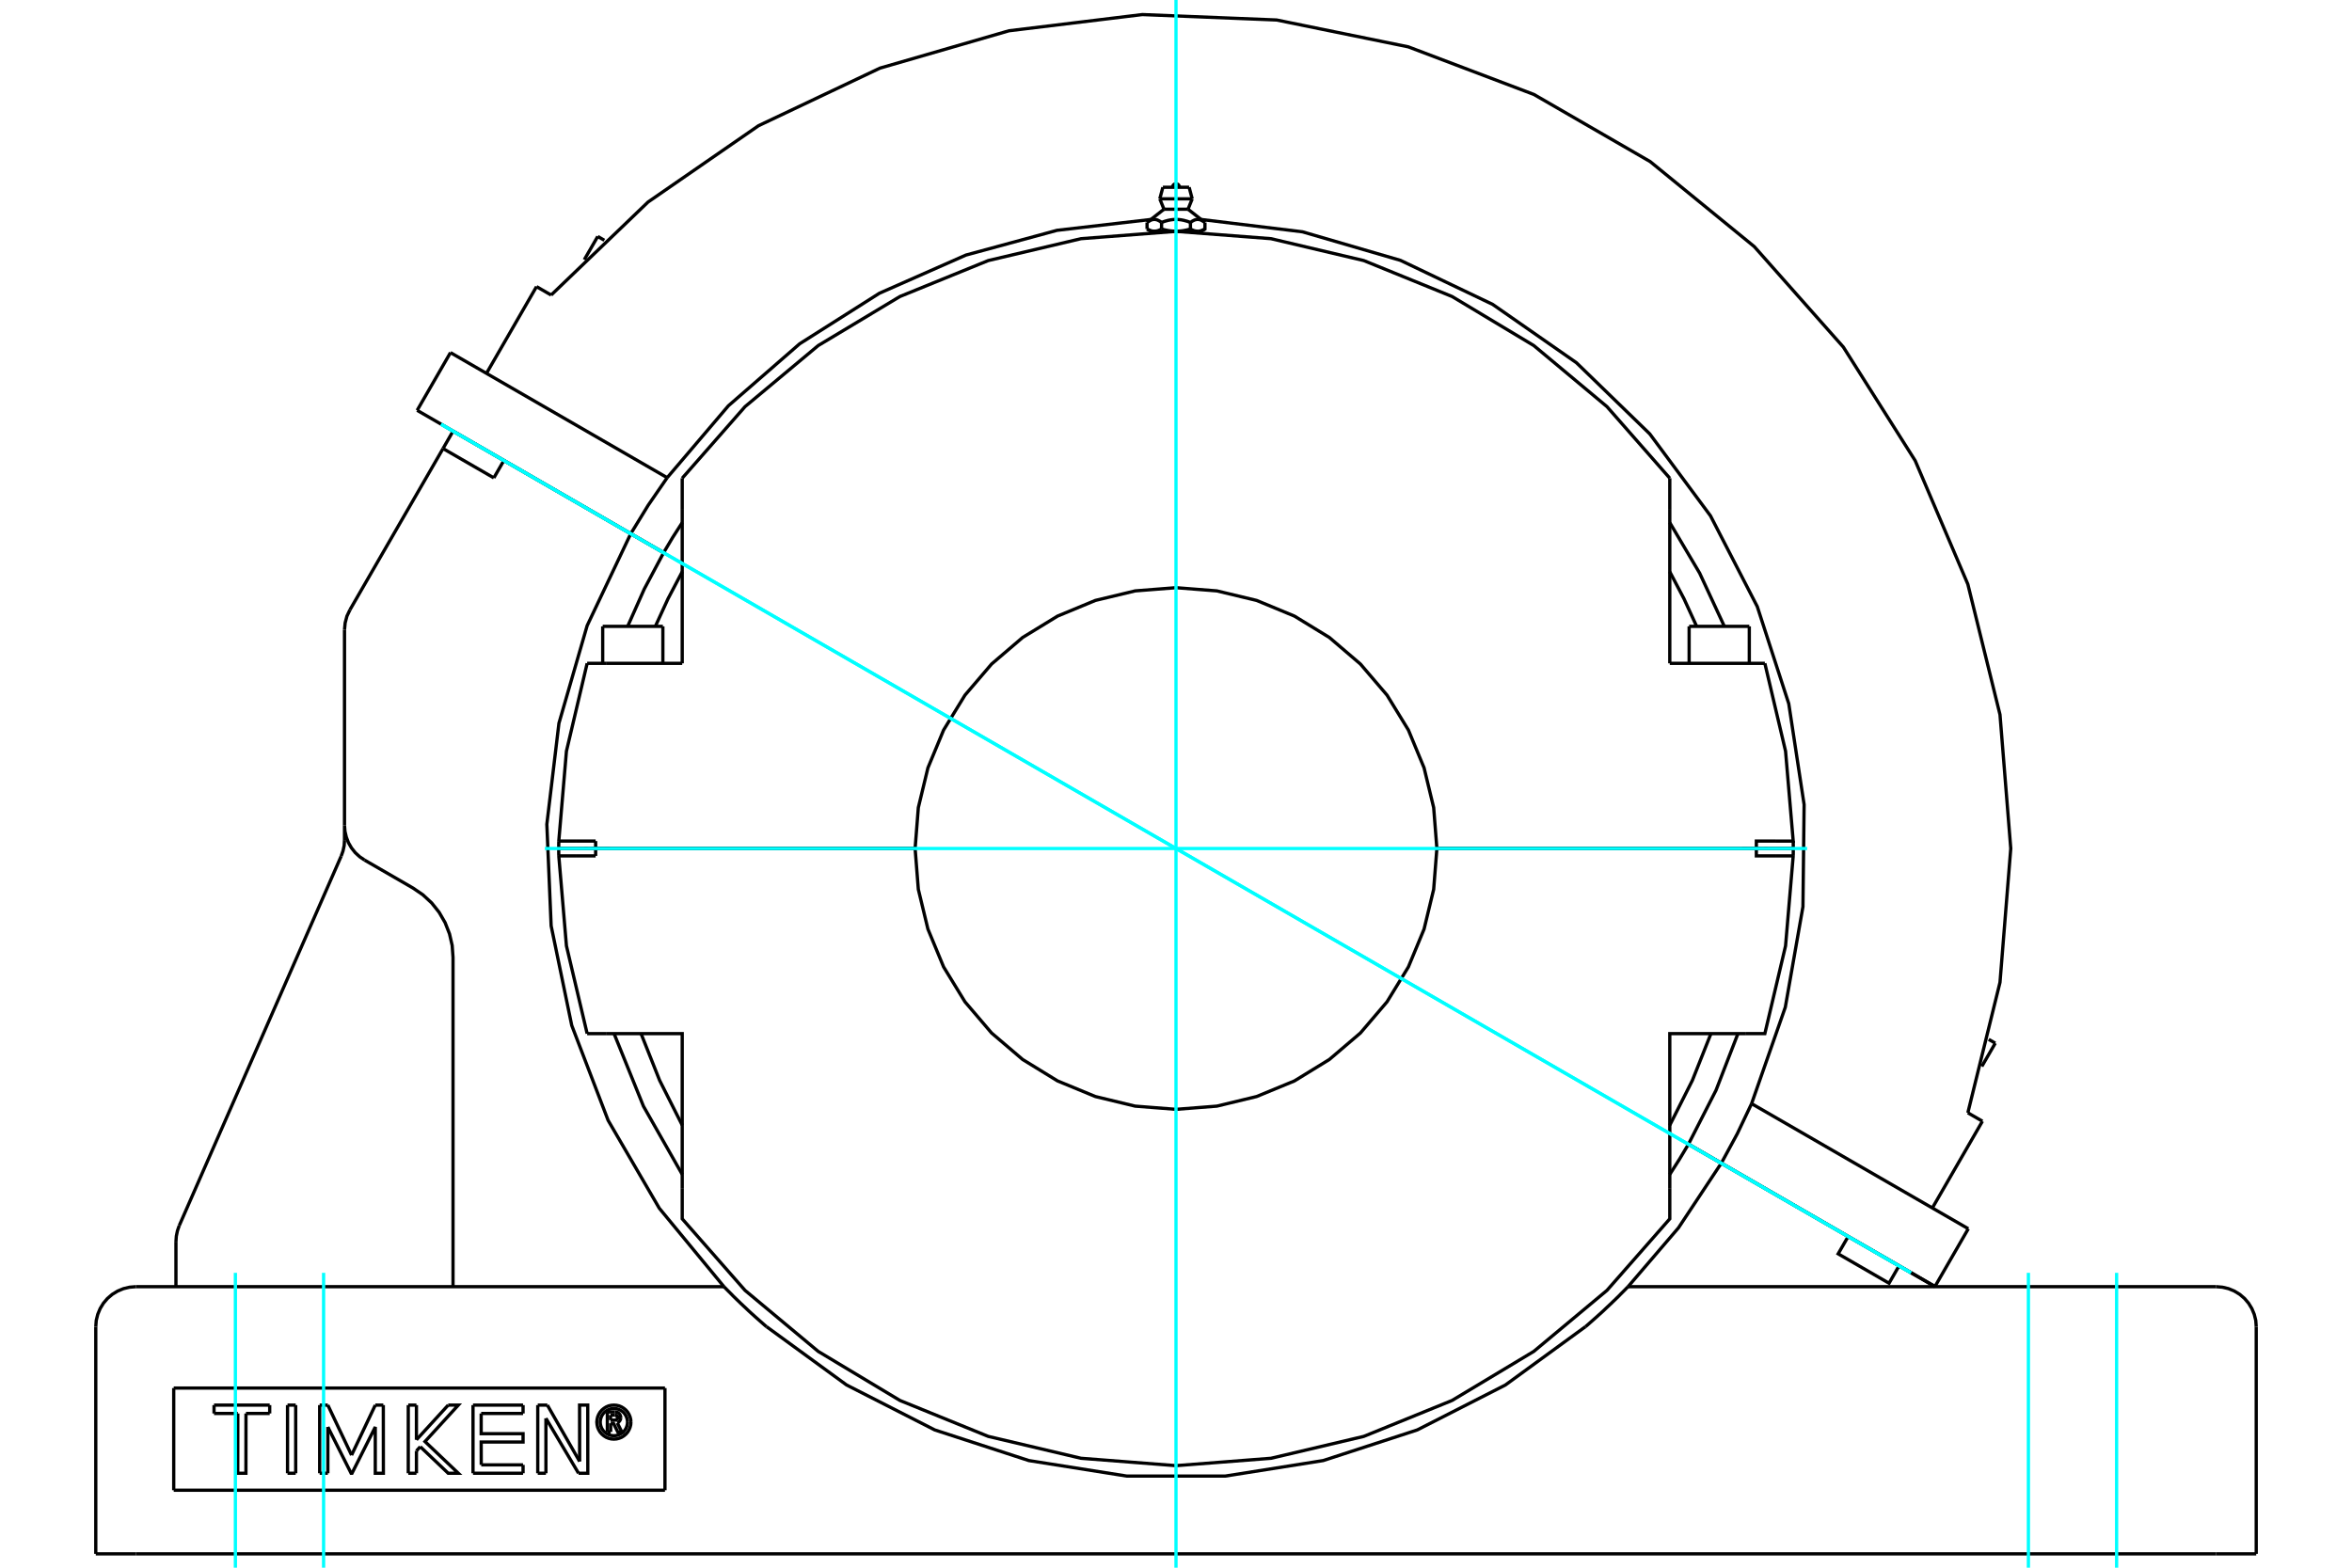 <?xml version="1.0" standalone="no"?>
<!DOCTYPE svg PUBLIC "-//W3C//DTD SVG 1.1//EN"
	"http://www.w3.org/Graphics/SVG/1.1/DTD/svg11.dtd">
<svg xmlns="http://www.w3.org/2000/svg" height="100%" width="100%" viewBox="0 0 36000 24000">
	<rect x="-1800" y="-1200" width="39600" height="26400" style="fill:#FFF"/>
	<g style="fill:none; fill-rule:evenodd" transform="matrix(1 0 0 1 0 0)">
		<g style="fill:none; stroke:#000; stroke-width:50; shape-rendering:geometricPrecision">
			<line x1="8943" y1="12989" x2="8997" y2="12989"/>
			<line x1="27003" y1="12989" x2="27057" y2="12989"/>
			<line x1="26665" y1="12989" x2="26691" y2="12989"/>
			<line x1="27448" y1="12989" x2="26883" y2="12989"/>
			<line x1="21993" y1="12989" x2="26883" y2="12989"/>
			<line x1="26665" y1="12989" x2="26939" y2="12989"/>
			<line x1="26691" y1="12989" x2="26743" y2="12989"/>
			<line x1="8552" y1="12991" x2="9117" y2="12991"/>
			<line x1="14007" y1="12991" x2="9117" y2="12991"/>
			<polyline points="8552,12991 8552,13047 8553,13103"/>
			<line x1="9117" y1="12991" x2="9117" y2="13103"/>
			<line x1="8827" y1="13103" x2="8553" y2="13103"/>
			<line x1="9117" y1="13103" x2="8827" y2="13103"/>
			<polyline points="8553,13103 8670,14480 8987,15824"/>
			<line x1="27447" y1="13103" x2="27173" y2="13103"/>
			<polyline points="26725,15824 27013,15824 27330,14480 27447,13103"/>
			<polyline points="9275,15824 10442,15824 10442,18189"/>
			<polyline points="25558,18189 25558,15824 26725,15824"/>
			<polyline points="27173,13103 26883,13103 26883,12991 21993,12991"/>
			<polyline points="14007,12991 14056,13615 14203,14224 14443,14803 14770,15337 15177,15814 15653,16220 16187,16548 16766,16787 17375,16934 18000,16983 18625,16934 19234,16787 19813,16548 20347,16220 20823,15814 21230,15337 21557,14803 21797,14224 21944,13615 21993,12991"/>
			<line x1="8987" y1="15824" x2="9275" y2="15824"/>
			<polyline points="25558,17226 25904,16539 26188,15824"/>
			<polyline points="9812,15824 10096,16539 10442,17226"/>
			<polyline points="10442,18189 10442,18659 11404,19755 12524,20689 13775,21440 15126,21990 16546,22325 18000,22438 19454,22325 20874,21990 22225,21440 23476,20689 24596,19755 25558,18659 25558,18189"/>
			<polyline points="27447,13103 27448,13047 27448,12991"/>
			<line x1="26883" y1="12991" x2="27448" y2="12991"/>
			<line x1="9275" y1="10155" x2="8987" y2="10155"/>
			<line x1="10442" y1="10155" x2="9275" y2="10155"/>
			<polyline points="25558,7321 24596,6225 23476,5290 22225,4539 20874,3989 19454,3654 18000,3542 16546,3654 15126,3989 13775,4539 12524,5290 11404,6225 10442,7321"/>
			<polyline points="27013,10155 26725,10155 25558,10155"/>
			<line x1="8827" y1="12876" x2="9117" y2="12876"/>
			<line x1="8553" y1="12876" x2="8827" y2="12876"/>
			<line x1="9117" y1="12876" x2="9117" y2="12989"/>
			<polyline points="8553,12876 8552,12933 8552,12989"/>
			<line x1="9117" y1="12989" x2="8552" y2="12989"/>
			<polyline points="8987,10155 8670,11500 8553,12876"/>
			<line x1="9117" y1="12989" x2="14007" y2="12989"/>
			<polyline points="21993,12989 21944,12364 21797,11755 21557,11176 21230,10642 20823,10166 20347,9759 19813,9432 19234,9192 18625,9046 18000,8997 17375,9046 16766,9192 16187,9432 15653,9759 15177,10166 14770,10642 14443,11176 14203,11755 14056,12364 14007,12989"/>
			<polyline points="26883,12989 26883,12876 27173,12876"/>
			<line x1="25558" y1="10155" x2="25558" y2="7791"/>
			<line x1="10442" y1="7791" x2="10442" y2="10155"/>
			<polyline points="27448,12989 27448,12933 27447,12876"/>
			<polyline points="27173,12876 27447,12876 27330,11500 27013,10155"/>
			<polyline points="10442,8753 10225,9166 10031,9589"/>
			<line x1="10442" y1="7321" x2="10442" y2="7791"/>
			<line x1="25558" y1="7791" x2="25558" y2="7321"/>
			<polyline points="25969,9589 25775,9166 25558,8753"/>
			<line x1="9309" y1="12989" x2="9335" y2="12989"/>
			<line x1="9257" y1="12989" x2="9309" y2="12989"/>
			<line x1="9061" y1="12989" x2="9335" y2="12989"/>
			<line x1="25854" y1="9589" x2="26775" y2="9589"/>
			<line x1="9225" y1="9589" x2="10146" y2="9589"/>
			<polyline points="17668,3540 17665,3540 17662,3540 17659,3540 17656,3539 17653,3539 17650,3539 17647,3539 17644,3538 17641,3538 17638,3537 17635,3537 17632,3536 17629,3535 17626,3535 17622,3534 17619,3533 17616,3532 17613,3531 17610,3530 17607,3529 17604,3528 17601,3527 17597,3525 17594,3524 17591,3523 17588,3521 17585,3520 17581,3518 17578,3517 17575,3515 17571,3513 17568,3511 17564,3510 17561,3508 17557,3506"/>
			<polyline points="17779,3506 17775,3508 17772,3510 17768,3511 17765,3513 17762,3515 17758,3517 17755,3518 17752,3520 17748,3521 17745,3523 17742,3524 17739,3525 17735,3527 17732,3528 17729,3529 17726,3530 17723,3531 17720,3532 17717,3533 17714,3534 17711,3535 17707,3535 17704,3536 17701,3537 17698,3537 17695,3538 17692,3538 17689,3539 17686,3539 17683,3539 17680,3539 17677,3540 17674,3540 17671,3540 17668,3540"/>
			<line x1="17779" y1="3506" x2="17779" y2="3406"/>
			<polyline points="17557,3406 17565,3400 17572,3395 17579,3390 17585,3386 17592,3382 17598,3379 17605,3375 17611,3372 17617,3370 17623,3367 17630,3365 17636,3364 17642,3362 17647,3361 17653,3360 17659,3360 17665,3359 17671,3359 17677,3360 17683,3360 17689,3361 17695,3362 17701,3364 17707,3365 17713,3367 17719,3370 17725,3372 17731,3375 17738,3379 17744,3382 17751,3386 17758,3390 17764,3395 17771,3400 17779,3406"/>
			<line x1="17557" y1="3406" x2="17557" y2="3506"/>
			<line x1="17816" y1="3203" x2="18184" y2="3203"/>
			<polyline points="17779,3406 17793,3400 17807,3395 17821,3390 17834,3386 17848,3382 17861,3379 17873,3375 17886,3372 17899,3370 17911,3367 17923,3365 17935,3364 17947,3362 17959,3361 17971,3360 17982,3360 17994,3359 18006,3359 18018,3360 18029,3360 18041,3361 18053,3362 18065,3364 18077,3365 18089,3367 18101,3370 18114,3372 18127,3375 18139,3379 18152,3382 18166,3386 18179,3390 18193,3395 18207,3400 18221,3406 18229,3400 18236,3395 18242,3390 18249,3386 18256,3382 18262,3379 18269,3375 18275,3372 18281,3370 18287,3367 18293,3365 18299,3364 18305,3362 18311,3361 18317,3360 18323,3360 18329,3359 18335,3359 18341,3360 18347,3360 18353,3361 18358,3362 18364,3364 18370,3365 18377,3367 18383,3370 18389,3372 18395,3375 18402,3379 18408,3382 18415,3386 18421,3390 18428,3395 18435,3400 18443,3406"/>
			<polyline points="17668,3540 18000,3540 17994,3540 17988,3540 17982,3540 17976,3539 17970,3539 17964,3539 17958,3539 17951,3538 17945,3538 17939,3537 17933,3537 17927,3536 17921,3535 17915,3535 17909,3534 17903,3533 17896,3532 17890,3531 17884,3530 17878,3529 17872,3528 17865,3527 17859,3525 17852,3524 17846,3523 17839,3521 17833,3520 17826,3518 17820,3517 17813,3515 17806,3513 17799,3511 17793,3510 17786,3508 17779,3506"/>
			<line x1="17617" y1="3540" x2="17668" y2="3540"/>
			<polyline points="18443,3406 18443,3506 18439,3508 18436,3510 18432,3511 18429,3513 18425,3515 18422,3517 18419,3518 18415,3520 18412,3521 18409,3523 18406,3524 18403,3525 18399,3527 18396,3528 18393,3529 18390,3530 18387,3531 18384,3532 18381,3533 18378,3534 18374,3535 18371,3535 18368,3536 18365,3537 18362,3537 18359,3538 18356,3538 18353,3539 18350,3539 18347,3539 18344,3539 18341,3540 18338,3540 18335,3540 18332,3540 18383,3540"/>
			<polyline points="18332,3540 18329,3540 18326,3540 18323,3540 18320,3539 18317,3539 18314,3539 18311,3539 18308,3538 18305,3538 18302,3537 18299,3537 18296,3536 18293,3535 18289,3535 18286,3534 18283,3533 18280,3532 18277,3531 18274,3530 18271,3529 18268,3528 18265,3527 18261,3525 18258,3524 18255,3523 18252,3521 18248,3520 18245,3518 18242,3517 18238,3515 18235,3513 18232,3511 18228,3510 18225,3508 18221,3506"/>
			<polyline points="18221,3406 18221,3506 18214,3508 18207,3510 18201,3511 18194,3513 18187,3515 18180,3517 18174,3518 18167,3520 18161,3521 18154,3523 18148,3524 18141,3525 18135,3527 18128,3528 18122,3529 18116,3530 18110,3531 18104,3532 18097,3533 18091,3534 18085,3535 18079,3535 18073,3536 18067,3537 18061,3537 18055,3538 18049,3538 18042,3539 18036,3539 18030,3539 18024,3539 18018,3540 18012,3540 18006,3540 18000,3540 18332,3540"/>
			<line x1="17752" y1="3044" x2="18248" y2="3044"/>
			<line x1="17799" y1="2867" x2="18201" y2="2867"/>
			<line x1="9149" y1="3620" x2="9250" y2="3678"/>
			<line x1="30439" y1="15912" x2="30540" y2="15970"/>
			<line x1="9655" y1="8170" x2="10158" y2="8460"/>
			<line x1="6385" y1="6282" x2="9655" y2="8170"/>
			<polyline points="25844,17516 26347,17807 29617,19695"/>
			<line x1="30127" y1="18811" x2="29617" y2="19695"/>
			<line x1="26810" y1="16896" x2="30127" y2="18811"/>
			<polyline points="26347,17807 26591,17357 26810,16896"/>
			<line x1="6895" y1="5398" x2="6385" y2="6282"/>
			<polyline points="10212,7313 9922,7734 9655,8170"/>
			<line x1="6895" y1="5398" x2="10212" y2="7313"/>
			<polyline points="26810,16896 27326,15420 27596,13881 27614,12318 27379,10773 26897,9286 26181,7897 25251,6642 24129,5553 22847,4660 21436,3986 19936,3549 18385,3360"/>
			<polyline points="17615,3360 16179,3526 14784,3905 13461,4489 12240,5263 11149,6212 10212,7313"/>
			<polyline points="10442,8001 10296,8228 10158,8460"/>
			<polyline points="26393,9589 26015,8774 25558,8001"/>
			<polyline points="25844,17516 26266,16690 26601,15824"/>
			<line x1="30343" y1="17165" x2="29577" y2="18493"/>
			<line x1="30120" y1="17036" x2="30343" y2="17165"/>
			<polyline points="30120,17036 30612,15040 30777,12990 30612,10940 30120,8944 29314,7052 28215,5314 26851,3775 25258,2474 23478,1446 21555,717 19540,306 17485,223 15444,471 13469,1043 11611,1924 9919,3093 8436,4517"/>
			<line x1="8212" y1="4388" x2="8436" y2="4517"/>
			<line x1="8212" y1="4388" x2="7446" y2="5716"/>
			<line x1="2659" y1="21250" x2="2659" y2="22814"/>
			<line x1="10178" y1="22814" x2="2659" y2="22814"/>
			<line x1="10178" y1="21250" x2="10178" y2="22814"/>
			<line x1="2659" y1="21250" x2="10178" y2="21250"/>
			<polyline points="9657,21771 9654,21731 9644,21691 9628,21653 9607,21618 9580,21587 9549,21561 9514,21539 9477,21523 9437,21514 9396,21511 9355,21514 9315,21523 9278,21539 9243,21561 9212,21587 9185,21618 9164,21653 9148,21691 9139,21731 9135,21771 9139,21812 9148,21852 9164,21890 9185,21925 9212,21956 9243,21982 9278,22004 9315,22019 9355,22029 9396,22032 9437,22029 9477,22019 9514,22004 9549,21982 9580,21956 9607,21925 9628,21890 9644,21852 9654,21812 9657,21771"/>
			<polyline points="9605,21771 9602,21739 9594,21707 9582,21677 9565,21649 9544,21624 9519,21603 9491,21586 9460,21573 9429,21565 9396,21563 9363,21565 9332,21573 9301,21586 9273,21603 9249,21624 9227,21649 9210,21677 9198,21707 9190,21739 9187,21771 9190,21804 9198,21836 9210,21866 9227,21894 9249,21919 9273,21940 9301,21957 9332,21970 9363,21977 9396,21980 9429,21977 9460,21970 9491,21957 9519,21940 9544,21919 9565,21894 9582,21866 9594,21836 9602,21804 9605,21771"/>
			<line x1="8378" y1="21511" x2="8872" y2="22374"/>
			<line x1="8231" y1="21511" x2="8378" y2="21511"/>
			<line x1="8231" y1="22554" x2="8231" y2="21511"/>
			<line x1="8356" y1="22554" x2="8231" y2="22554"/>
			<line x1="8356" y1="21713" x2="8356" y2="22554"/>
			<line x1="8855" y1="22554" x2="8356" y2="21713"/>
			<polyline points="8872,22374 8871,21511 8996,21511 8997,22554 8855,22554"/>
			<line x1="6374" y1="22042" x2="6860" y2="21511"/>
			<line x1="6374" y1="21511" x2="6374" y2="22042"/>
			<line x1="6249" y1="21511" x2="6374" y2="21511"/>
			<line x1="6249" y1="22554" x2="6249" y2="21511"/>
			<line x1="6374" y1="22554" x2="6249" y2="22554"/>
			<line x1="6374" y1="22212" x2="6374" y2="22554"/>
			<line x1="6433" y1="22148" x2="6374" y2="22212"/>
			<polyline points="6860,21511 7015,21511 6505,22069 7015,22554 6860,22554 6433,22148"/>
			<line x1="4526" y1="22554" x2="4401" y2="22554"/>
			<line x1="4526" y1="21511" x2="4526" y2="22554"/>
			<line x1="4401" y1="21511" x2="4526" y2="21511"/>
			<line x1="4401" y1="22554" x2="4401" y2="21511"/>
			<line x1="4128" y1="21639" x2="3765" y2="21639"/>
			<line x1="4128" y1="21511" x2="4128" y2="21639"/>
			<line x1="3276" y1="21511" x2="4128" y2="21511"/>
			<line x1="3276" y1="21639" x2="3276" y2="21511"/>
			<line x1="3640" y1="21639" x2="3276" y2="21639"/>
			<polyline points="3765,21639 3764,22554 3639,22554 3640,21639"/>
			<line x1="5744" y1="21511" x2="5867" y2="21511"/>
			<line x1="5381" y1="22277" x2="5744" y2="21511"/>
			<line x1="5018" y1="21511" x2="5381" y2="22277"/>
			<line x1="4893" y1="21511" x2="5018" y2="21511"/>
			<line x1="4893" y1="22554" x2="4893" y2="21511"/>
			<line x1="5018" y1="22554" x2="4893" y2="22554"/>
			<line x1="5018" y1="21846" x2="5018" y2="22554"/>
			<polyline points="5867,21511 5868,22554 5744,22554 5744,21846 5388,22554 5374,22554 5018,21846"/>
			<line x1="8006" y1="21639" x2="7365" y2="21639"/>
			<line x1="8006" y1="21511" x2="8006" y2="21639"/>
			<line x1="7240" y1="21511" x2="8006" y2="21511"/>
			<line x1="7240" y1="22554" x2="7240" y2="21511"/>
			<line x1="8006" y1="22554" x2="7240" y2="22554"/>
			<line x1="8006" y1="22426" x2="8006" y2="22554"/>
			<line x1="7366" y1="22426" x2="8006" y2="22426"/>
			<polyline points="7365,21639 7365,21948 8006,21948 8006,22076 7365,22076 7366,22426"/>
			<line x1="9345" y1="21664" x2="9345" y2="21741"/>
			<line x1="9413" y1="21664" x2="9345" y2="21664"/>
			<polyline points="9452,21702 9452,21696 9450,21690 9448,21684 9445,21679 9441,21675 9436,21671 9431,21668 9425,21666 9419,21665 9413,21664"/>
			<line x1="9501" y1="21702" x2="9452" y2="21702"/>
			<polyline points="9501,21702 9500,21688 9496,21674 9491,21661 9483,21649 9474,21639 9463,21630 9450,21623 9437,21619 9423,21616 9409,21616"/>
			<line x1="9296" y1="21616" x2="9409" y2="21616"/>
			<line x1="9296" y1="21921" x2="9296" y2="21616"/>
			<line x1="9347" y1="21921" x2="9296" y2="21921"/>
			<line x1="9347" y1="21789" x2="9347" y2="21921"/>
			<polyline points="9345,21741 9414,21741 9420,21740 9426,21739 9431,21737 9436,21734 9441,21730 9445,21725 9448,21720 9450,21715 9452,21709 9452,21703 9501,21703"/>
			<polyline points="9448,21783 9461,21776 9472,21767 9482,21757 9490,21745 9496,21732 9500,21718 9501,21703"/>
			<polyline points="9448,21783 9520,21926 9458,21926 9389,21789 9347,21789"/>
			<line x1="1466" y1="23788" x2="1466" y2="20311"/>
			<polyline points="11734,20311 12958,21203 14307,21891 15747,22360 17243,22597 18757,22597 20253,22360 21693,21891 23042,21203 24266,20311"/>
			<line x1="33921" y1="23788" x2="2079" y2="23788"/>
			<polyline points="5356,9336 5310,9433 5283,9536 5273,9643"/>
			<line x1="5273" y1="12636" x2="5273" y2="9643"/>
			<polyline points="5273,12861 5273,12636 5280,12727 5301,12816 5334,12902 5380,12981 5437,13053 5504,13115 5580,13167"/>
			<polyline points="6934,19698 6934,14657 6921,14474 6880,14296 6813,14125 6721,13966 6607,13823 6472,13698 6321,13595 5580,13167"/>
			<polyline points="5222,13107 5250,13028 5268,12945 5273,12861"/>
			<line x1="2744" y1="18762" x2="5222" y2="13107"/>
			<polyline points="2744,18762 2716,18842 2699,18924 2693,19009"/>
			<line x1="2693" y1="19698" x2="2693" y2="19009"/>
			<line x1="29067" y1="19379" x2="29619" y2="19698"/>
			<line x1="26346" y1="17808" x2="25843" y2="17518"/>
			<line x1="28288" y1="18930" x2="26346" y2="17808"/>
			<line x1="29067" y1="19379" x2="28288" y2="18930"/>
			<line x1="34534" y1="23788" x2="33921" y2="23788"/>
			<line x1="2079" y1="23788" x2="1466" y2="23788"/>
			<line x1="34534" y1="23788" x2="34534" y2="20311"/>
			<polyline points="11734,20311 11708,20290 11683,20268 11657,20245 11632,20223 11606,20200 11580,20177 11554,20154 11529,20131 11503,20108 11478,20085 11453,20062 11429,20039 11405,20016 11381,19994 11358,19972 11335,19951 11314,19930 11292,19909 11272,19890 11252,19870 11233,19852 11215,19834 11198,19816 11181,19799 11165,19783 11150,19768 11136,19754 11123,19741 11112,19730 11103,19720 11095,19712 11089,19706 11084,19702 11082,19699 11081,19698"/>
			<line x1="2079" y1="19698" x2="11081" y2="19698"/>
			<line x1="7559" y1="7316" x2="6781" y2="6867"/>
			<line x1="5356" y1="9336" x2="6781" y2="6867"/>
			<polyline points="9654,8171 8987,9578 8555,11073 8370,12619 8436,14174 8751,15698 9308,17152 10091,18497 11081,19698"/>
			<polyline points="9654,8171 7712,7050 7559,7316"/>
			<polyline points="24919,19698 24918,19699 24916,19702 24911,19706 24905,19712 24897,19720 24888,19730 24877,19741 24864,19754 24850,19768 24835,19783 24819,19799 24802,19816 24785,19834 24767,19852 24748,19870 24728,19890 24708,19909 24686,19930 24665,19951 24642,19972 24619,19994 24595,20016 24571,20039 24547,20062 24522,20085 24497,20108 24471,20131 24446,20154 24420,20177 24394,20200 24368,20223 24343,20245 24317,20268 24292,20290 24266,20311"/>
			<line x1="24919" y1="19698" x2="33921" y2="19698"/>
			<line x1="6781" y1="6867" x2="6934" y2="6601"/>
			<line x1="7712" y1="7050" x2="6934" y2="6601"/>
			<polyline points="29067,19379 28914,19645 28135,19195 28288,18930"/>
			<polyline points="24919,19698 25691,18797 26346,17808"/>
			<polyline points="25558,17979 25704,17750 25843,17518"/>
			<polyline points="9399,15824 9849,16936 10442,17979"/>
			<polyline points="10157,8462 9862,9016 9607,9589"/>
			<line x1="10157" y1="8462" x2="9654" y2="8171"/>
			<line x1="25854" y1="9589" x2="25854" y2="10155"/>
			<line x1="26775" y1="10155" x2="26775" y2="9589"/>
			<line x1="9225" y1="9589" x2="9225" y2="10155"/>
			<line x1="10146" y1="10155" x2="10146" y2="9589"/>
			<polyline points="18053,2867 18052,2858 18051,2850 18047,2843 18043,2836 18038,2829 18031,2824 18024,2819 18016,2816 18008,2814 18000,2814 17992,2814 17984,2816 17976,2819 17969,2824 17962,2829 17957,2836 17953,2843 17949,2850 17948,2858 17947,2867"/>
			<line x1="17816" y1="3203" x2="17557" y2="3406"/>
			<line x1="18443" y1="3406" x2="18184" y2="3203"/>
			<line x1="17557" y1="3506" x2="17617" y2="3540"/>
			<line x1="18383" y1="3540" x2="18443" y2="3506"/>
			<line x1="17655" y1="3540" x2="17655" y2="3548"/>
			<line x1="18345" y1="3548" x2="18345" y2="3540"/>
			<line x1="17752" y1="3044" x2="17816" y2="3203"/>
			<line x1="18184" y1="3203" x2="18248" y2="3044"/>
			<line x1="17799" y1="2867" x2="17752" y2="3044"/>
			<line x1="18248" y1="3044" x2="18201" y2="2867"/>
			<line x1="7551" y1="6955" x2="7550" y2="6957"/>
			<line x1="9149" y1="3620" x2="8943" y2="3976"/>
			<line x1="30334" y1="16326" x2="30540" y2="15970"/>
			<polyline points="2079,19698 1983,19706 1890,19728 1801,19765 1719,19815 1645,19878 1583,19951 1533,20033 1496,20122 1473,20215 1466,20311"/>
			<polyline points="34534,20311 34527,20215 34504,20122 34467,20033 34417,19951 34355,19878 34281,19815 34199,19765 34110,19728 34017,19706 33921,19698"/>
		</g>
		<g style="fill:none; stroke:#0FF; stroke-width:50; shape-rendering:geometricPrecision">
			<line x1="18000" y1="24000" x2="18000" y2="0"/>
			<line x1="8340" y1="12990" x2="27660" y2="12990"/>
			<line x1="29249" y1="19485" x2="6751" y2="6495"/>
			<line x1="29249" y1="19485" x2="6751" y2="6495"/>
			<line x1="3603" y1="24000" x2="3603" y2="19486"/>
			<line x1="32397" y1="24000" x2="32397" y2="19486"/>
			<line x1="4953" y1="24000" x2="4953" y2="19486"/>
			<line x1="31047" y1="24000" x2="31047" y2="19486"/>
		</g>
	</g>
</svg>
